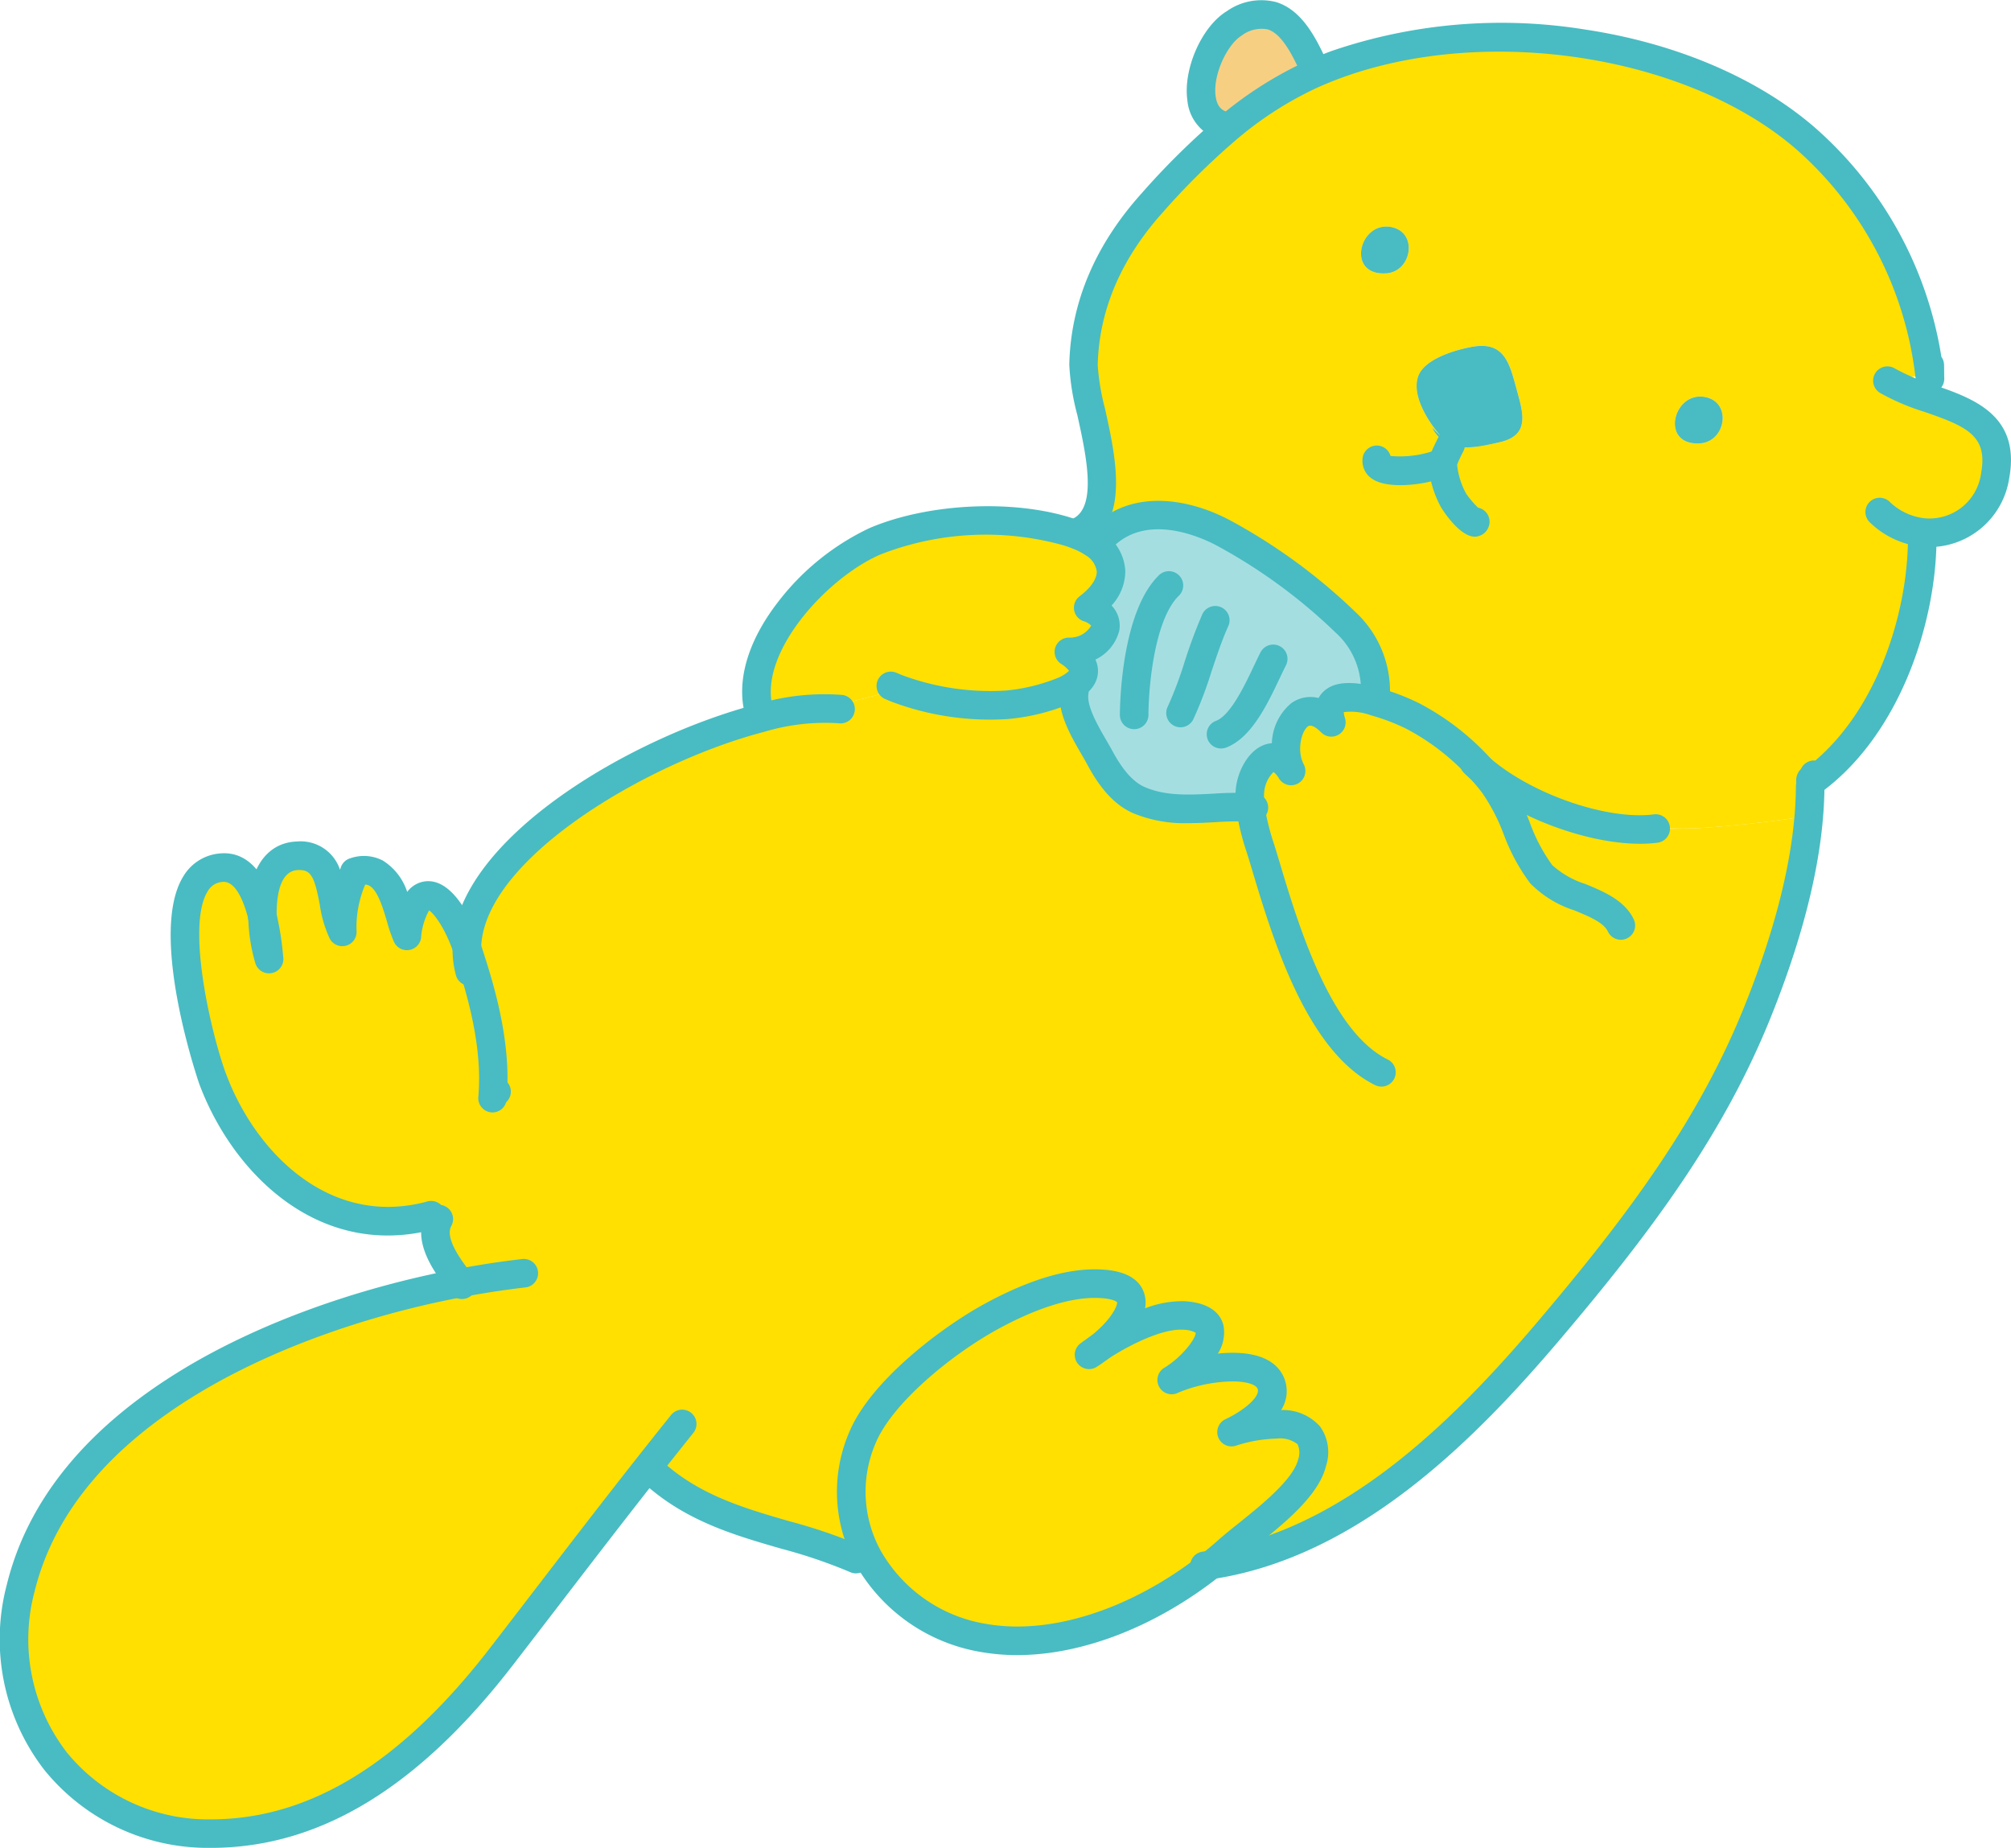 <svg id="グループ_520" data-name="グループ 520" xmlns="http://www.w3.org/2000/svg" width="225.434" height="207.111" viewBox="0 0 225.434 207.111">
  <path id="パス_1620" data-name="パス 1620" d="M1372.7,137.762a41.63,41.63,0,0,0-9.567,6.215l-.145-.527c-4.647-1.282-2.2-9.436,1.151-11.475,4.75-2.89,7.056.842,8.805,4.666l2.744-.1Q1374.153,137.1,1372.7,137.762Z" transform="translate(-1225.785 -129.346)" fill="#f7cf83"/>
  <path id="パス_1621" data-name="パス 1621" d="M1364.842,168.586a8.656,8.656,0,0,1,1.776.919c2.7,1.858,2.679,4.723-.612,7.2,4.076,1.455.9,5.029-2.163,4.956,2.878,1.936,1.588,3.416-.684,4.414a22.42,22.42,0,0,1-6.293,1.515,29.885,29.885,0,0,1-12.03-1.733l-8.274,2.11a30.049,30.049,0,0,0-7.264,1.1l-.144-.561c-2.2-7.437,6.735-16.589,12.965-19.246,6-2.561,15.1-3.158,21.607-1.068C1364.1,168.31,1364.479,168.442,1364.842,168.586Z" transform="translate(-1244.019 -108.592)" fill="#ffe000"/>
  <path id="パス_1622" data-name="パス 1622" d="M1371.514,231.952c2.192-1.12,9.751-2.712,11.063.36,1.031,2.416-2.564,4.646-4.355,5.486,3.31-1.061,10.36-2.168,9,3.431-.874,3.6-6.759,7.485-9.441,9.871-.607.541-1.242,1.074-1.9,1.6-7.008,5.547-16.714,9.753-25.581,8.175a18.3,18.3,0,0,1-12.825-8.954,15.263,15.263,0,0,1-.659-13.5c2.151-5.171,9.583-10.907,14.373-13.533,3.387-1.856,7.779-3.736,11.721-3.715,6.68.03,3.823,4.548.4,7.2-.4.267-.77.528-1.094.773.363-.232.733-.492,1.094-.773,2.64-1.754,6.747-3.8,9.483-3.633C1378.725,225.092,1374.457,230.159,1371.514,231.952Z" transform="translate(-1240.128 -77.298)" fill="#ffe000"/>
  <g id="グループ_305" data-name="グループ 305" transform="translate(1.597 4.194)">
    <path id="パス_1623" data-name="パス 1623" d="M1293.7,195.121a17.8,17.8,0,0,0,.724,4.7A30.7,30.7,0,0,0,1293.7,195.121Z" transform="translate(-1265.868 -96.518)" fill="#f7cf83"/>
    <path id="パス_1624" data-name="パス 1624" d="M1375.331,146.128c-3.695-.908-5.325,5.436-.725,5.144a2.575,2.575,0,0,0,1.364-.479C1377.592,149.617,1377.654,146.7,1375.331,146.128Z" transform="translate(-1220.817 -124.834)" fill="#f7cf83"/>
    <path id="パス_1625" data-name="パス 1625" d="M1382.284,178.558a62.489,62.489,0,0,0-13.7-10.016c-.136-.073-.274-.144-.413-.213-.041-.022-.084-.041-.125-.062l-.3-.143-.153-.071-.273-.125c-.057-.024-.112-.047-.167-.073l-.266-.112-.172-.069c-.09-.036-.18-.071-.27-.106l-.172-.066c-.09-.033-.181-.066-.273-.1l-.172-.06-.281-.093-.167-.054c-.1-.032-.2-.06-.3-.09l-.148-.043-.36-.1-.093-.024c-.152-.038-.3-.073-.457-.106l-.074-.016c-.126-.025-.252-.052-.378-.074-.051-.009-.1-.017-.153-.025-.1-.017-.2-.035-.3-.049-.058-.009-.118-.017-.177-.025l-.278-.035-.188-.019c-.088-.009-.177-.017-.265-.024-.065,0-.129-.009-.194-.013-.087-.006-.174-.009-.26-.013-.065,0-.129,0-.194-.006-.087,0-.174,0-.26,0h-.192c-.088,0-.175.006-.263.009-.062,0-.123,0-.185.009-.093,0-.186.013-.279.022-.055,0-.111.008-.166.014-.12.013-.238.028-.356.044l-.083.011c-.145.022-.289.049-.432.077-.049.009-.1.022-.145.032-.1.02-.191.043-.285.066-.057.014-.114.032-.172.047-.085.022-.169.046-.252.071-.062.019-.12.039-.18.058-.08.027-.161.054-.24.084-.062.022-.122.046-.181.069-.079.03-.156.061-.233.095-.06.025-.12.052-.18.079l-.227.109c-.058.03-.117.058-.175.09-.077.039-.153.082-.227.125-.057.032-.112.063-.167.1-.079.046-.156.1-.233.145l-.153.1c-.085.058-.17.121-.254.183-.041.03-.082.058-.122.088-.121.093-.243.189-.361.292h0a8.869,8.869,0,0,0-1.086,1.113l-.427.057c2.7,1.858,2.679,4.723-.612,7.2,4.076,1.455.9,5.029-2.164,4.956,2.878,1.936,1.588,3.416-.684,4.414l1.288.047c-.365,2.348,1.791,5.407,2.864,7.394.987,1.837,2.359,3.857,4.333,4.735,3.985,1.771,8.443.6,12.546.834a9,9,0,0,1-.044-1.88c.219-2.31,2.446-5.7,4.595-2.23-1.725-3.351.729-9.242,4.526-5.423a2.374,2.374,0,0,1,.049-2.075,2,2,0,0,1,1.61-.719h0a6.426,6.426,0,0,1,.976.022l.044,0c.221.022.446.054.678.093l.07.013c.094.016.192.035.289.054l.063.013c.112.024.226.047.339.074l.074.017q.137.031.274.066l.1.025c.114.028.226.058.339.09l.011-.043A10.549,10.549,0,0,0,1382.284,178.558Z" transform="translate(-1233.05 -113.007)" fill="#a5dee1"/>
    <path id="パス_1626" data-name="パス 1626" d="M1397.646,158.21c-3.693-.907-5.323,5.437-.727,5.145a2.58,2.58,0,0,0,1.366-.481C1399.908,161.7,1399.97,158.78,1397.646,158.21Z" transform="translate(-1207.944 -117.863)" fill="#f7cf83"/>
    <path id="パス_1627" data-name="パス 1627" d="M1382.071,154.607c-1.869.314-5.431,1.337-6.139,3.294-.811,2.245,1.254,5.314,2.646,6.866l-1.082-1.083a3.847,3.847,0,0,0,2.061,1.908c1.6.613,3.618.147,5.511-.289,3.381-.776,2.632-3.193,1.889-5.89C1386.178,156.586,1385.634,154,1382.071,154.607Z" transform="translate(-1218.537 -119.941)" fill="#f7cf83"/>
    <path id="パス_1628" data-name="パス 1628" d="M1352.323,168.118l-1.372.076c.38.121.755.254,1.118.4a8.656,8.656,0,0,1,1.776.919l.427-.057a8.872,8.872,0,0,1,1.085-1.113q-.823-.717-1.629-1.427A3.945,3.945,0,0,1,1352.323,168.118Z" transform="translate(-1232.843 -112.791)" fill="#f7cf83"/>
    <path id="パス_1629" data-name="パス 1629" d="M1442.182,171.065l4.728-.733a41.717,41.717,0,0,0-13.877-26.41c-13.02-11.281-36.117-14.3-52.532-8.329q-1.533.558-2.988,1.221a41.632,41.632,0,0,0-9.567,6.215,84.46,84.46,0,0,0-8.135,8.066c-4.665,5.175-7.577,11.2-7.739,18.207-.088,3.789,3.918,13.4,1.011,17.412q.806.71,1.629,1.427c3.646-3.129,8.894-2.211,13.025-.014a62.493,62.493,0,0,1,13.7,10.016,10.549,10.549,0,0,1,3.331,8.85l-.011.043c-2.041-.566-4.144-.8-4.855.248,13.59,8.637,28.219,14.828,41.843,13.886,3.885-.268,7.765-.735,11.633-1.312.093-1.115.145-2.225.151-3.321l.054-.645a.966.966,0,0,0,.359-.074c7.823-5.809,11.97-17.179,12.145-26.563l.121-1.173a7.419,7.419,0,0,0,8.061-6.385C1455.722,173.722,1447.08,174.06,1442.182,171.065Zm-54.833-12.516a2.575,2.575,0,0,1-1.364.479c-4.6.292-2.969-6.052.725-5.144C1389.033,154.454,1388.972,157.375,1387.349,158.55Zm11.379,19.4c-1.894.435-3.907.9-5.511.289a3.847,3.847,0,0,1-2.061-1.908l1.082,1.083c-1.392-1.552-3.457-4.62-2.646-6.866.708-1.957,4.27-2.98,6.139-3.294,3.563-.6,4.108,1.979,4.887,4.806C1401.36,174.76,1402.109,177.177,1398.728,177.953Zm23.809-.35a2.58,2.58,0,0,1-1.366.481c-4.6.292-2.966-6.052.727-5.145C1424.223,173.508,1424.162,176.428,1422.538,177.6Z" transform="translate(-1232.197 -132.591)" fill="#ffe000"/>
    <path id="パス_1630" data-name="パス 1630" d="M1422.67,181.1c-3.307.818-5.986,2.95-3.5,6.932-2.148-3.442-4.366-.062-4.585,2.246a8.979,8.979,0,0,0,.044,1.88c-4.1-.233-8.561.937-12.546-.834-1.974-.878-3.346-2.9-4.333-4.735-1.072-1.987-3.228-5.046-2.864-7.394l-1.288-.047a22.423,22.423,0,0,1-6.294,1.515,29.884,29.884,0,0,1-12.03-1.733l-8.274,2.11a30.051,30.051,0,0,0-7.265,1.1c-13.391,3.475-32.631,14.652-32.941,25.7-1.836-5.24-5.543-9.308-6.705-1.271-1.1-2.384-1.547-8.492-5.89-7.167-.7,2.1-1.631,4.472-1.353,6.71-1.539-2.868-.516-8.673-5.011-8.526-3.174.1-4.019,3.58-3.944,6.883a30.684,30.684,0,0,1,.724,4.7,17.807,17.807,0,0,1-.724-4.7c-.713-2.908-2.073-5.808-4.663-5.543-7.72.792-2.252,20.162-.922,23.7,3.569,9.509,12.016,17.3,22.337,15.707l3.009-.025c-1.274,2.3.96,5.253,2.431,7.146-19.694,3.72-44.407,14.2-49.311,34.234-3.564,14.555,6.566,27.641,21.625,27.487,13.8-.14,24.355-9.58,32.306-19.889,5.434-7.046,10.808-14.115,16.31-21.1l.888.7c6.71,5.953,15.33,6.279,22.518,9.528l1.388-.128a15.263,15.263,0,0,1-.659-13.5c2.151-5.171,9.583-10.907,14.373-13.533,3.387-1.856,7.779-3.736,11.721-3.715,6.68.03,3.823,4.548.4,7.2,2.64-1.754,6.747-3.8,9.483-3.633,5.936.353,1.667,5.42-1.276,7.213,2.192-1.12,9.751-2.712,11.063.36,1.031,2.416-2.564,4.646-4.355,5.486,3.31-1.061,10.36-2.168,9,3.431-.874,3.6-6.758,7.485-9.441,9.871q-.911.811-1.9,1.6c15.628-2.384,28.256-14.911,38.008-26.422,9.3-10.975,17.89-22.17,23.3-35.665,2.692-6.713,5.093-14.448,5.705-21.853-3.868.577-7.748,1.044-11.633,1.312-8.723.6-18.626-1.066-26.16-5.726-3.569-2.206-6.748-6.572-10.89-7.717A12.8,12.8,0,0,0,1422.67,181.1Z" transform="translate(-1276.052 -105.859)" fill="#ffe000"/>
  </g>
  <path id="パス_1631" data-name="パス 1631" d="M1396.919,163.356c-4.6.292-2.966-6.052.727-5.145,2.324.569,2.263,3.49.639,4.664A2.58,2.58,0,0,1,1396.919,163.356Z" transform="translate(-1206.347 -113.669)" fill="#48bcc2"/>
  <path id="パス_1632" data-name="パス 1632" d="M1386.957,159.414c.743,2.7,1.492,5.114-1.889,5.89-1.894.435-3.907.9-5.511.289a3.847,3.847,0,0,1-2.061-1.908l1.082,1.083c-1.392-1.552-3.457-4.62-2.646-6.866.708-1.957,4.27-2.98,6.139-3.294C1385.634,154,1386.178,156.586,1386.957,159.414Z" transform="translate(-1216.94 -115.747)" fill="#48bcc2"/>
  <path id="パス_1633" data-name="パス 1633" d="M1374.606,151.271c-4.6.292-2.969-6.052.725-5.144,2.323.569,2.261,3.49.639,4.664A2.575,2.575,0,0,1,1374.606,151.271Z" transform="translate(-1219.22 -120.64)" fill="#48bcc2"/>
  <path id="パス_1634" data-name="パス 1634" d="M1352.409,190.107a1.6,1.6,0,0,1-.738-3.023c2.687-1.391,1.38-7.287.426-11.59a26.907,26.907,0,0,1-.9-5.644c.161-6.946,2.9-13.419,8.149-19.241a84.113,84.113,0,0,1,8.293-8.216,42.966,42.966,0,0,1,9.934-6.448c.995-.454,2.041-.881,3.1-1.269a58.854,58.854,0,0,1,28.326-2.384c10.217,1.533,19.38,5.442,25.8,11.008a43.177,43.177,0,0,1,14.162,25.683,1.594,1.594,0,0,1,.3.894c.006.238.008.478.01.716s0,.5.011.755a1.6,1.6,0,0,1-3.19.244l-.058-.487a40.117,40.117,0,0,0-13.334-25.386c-12.107-10.491-34.482-14.02-50.937-8.034-.986.36-1.952.754-2.872,1.173a39.851,39.851,0,0,0-9.2,5.98,81.266,81.266,0,0,0-7.98,7.914c-4.72,5.237-7.184,11.015-7.328,17.174a26.262,26.262,0,0,0,.822,4.874c1.178,5.319,2.793,12.6-2.08,15.127A1.6,1.6,0,0,1,1352.409,190.107Z" transform="translate(-1231.33 -128.985)" fill="#48bcc2"/>
  <path id="パス_1635" data-name="パス 1635" d="M1363.572,145.638a1.592,1.592,0,0,1-.426-.058,5.026,5.026,0,0,1-3.671-4.4c-.492-3.521,1.612-8.282,4.412-9.988a6.7,6.7,0,0,1,5.532-1.028c2.7.828,4.267,3.562,5.563,6.394a1.6,1.6,0,1,1-2.911,1.332c-.938-2.05-2.1-4.207-3.592-4.664a3.665,3.665,0,0,0-2.927.7c-1.568.954-3.25,4.354-2.906,6.811.178,1.274.815,1.607,1.35,1.755a1.6,1.6,0,0,1-.424,3.144Z" transform="translate(-1226.37 -129.932)" fill="#48bcc2"/>
  <path id="パス_1636" data-name="パス 1636" d="M1414.883,176.227q-.445,0-.9-.043a9.824,9.824,0,0,1-5.832-2.722,1.6,1.6,0,1,1,2.2-2.326,6.67,6.67,0,0,0,3.938,1.861,5.829,5.829,0,0,0,6.333-5.081c.765-4.18-1.637-5.216-6.308-6.831a25.689,25.689,0,0,1-5.032-2.143,1.6,1.6,0,1,1,1.67-2.733,23.18,23.18,0,0,0,4.407,1.85c4.325,1.495,9.707,3.354,8.413,10.434A9.068,9.068,0,0,1,1414.883,176.227Z" transform="translate(-1198.536 -114.908)" fill="#48bcc2"/>
  <path id="パス_1637" data-name="パス 1637" d="M1329.736,190.686a1.6,1.6,0,0,1-1.534-1.146c-1.132-3.819.14-8.383,3.586-12.849a27.95,27.95,0,0,1,10.284-8.326c6.525-2.783,16.081-3.255,22.726-1.118.419.132.831.279,1.216.43a10.271,10.271,0,0,1,2.1,1.091,5.522,5.522,0,0,1,2.636,4.389,5.716,5.716,0,0,1-1.542,3.884,3.232,3.232,0,0,1,.864,2.827,4.948,4.948,0,0,1-2.675,3.234,2.954,2.954,0,0,1,.279,1.541c-.125,1.405-1.231,2.575-3.286,3.479a23.759,23.759,0,0,1-6.833,1.646,31.276,31.276,0,0,1-12.7-1.832c-.317-.117-.655-.252-1.023-.412a1.6,1.6,0,0,1,1.263-2.942c.32.137.609.254.885.356a28.374,28.374,0,0,0,11.363,1.635,20.578,20.578,0,0,0,5.757-1.385,4.076,4.076,0,0,0,1.34-.825,3.325,3.325,0,0,0-.905-.793,1.6,1.6,0,0,1,.932-2.93,2.748,2.748,0,0,0,2.455-1.347,1.91,1.91,0,0,0-.869-.5,1.6,1.6,0,0,1-.424-2.788c1.238-.93,1.936-1.944,1.919-2.783a2.5,2.5,0,0,0-1.252-1.818,7.09,7.09,0,0,0-1.448-.746c-.325-.129-.667-.249-1.023-.363a32.46,32.46,0,0,0-20.493,1.014c-6,2.561-13.886,11.15-12.057,17.319a1.6,1.6,0,0,1-1.08,1.99A1.628,1.628,0,0,1,1329.736,190.686Z" transform="translate(-1244.603 -109.174)" fill="#48bcc2"/>
  <path id="パス_1638" data-name="パス 1638" d="M1379.225,223.71a1.6,1.6,0,0,1-.706-.166c-7.719-3.808-11.546-16.622-13.834-24.279l-.2-.662c-.1-.328-.2-.669-.312-1.016a28.728,28.728,0,0,1-1.222-4.98,10.475,10.475,0,0,1-.049-2.219c.2-2.111,1.517-4.611,3.56-5.089a2.93,2.93,0,0,1,.486-.074,6.092,6.092,0,0,1,2.171-4.482,3.671,3.671,0,0,1,3.065-.583,2.823,2.823,0,0,1,.467-.639c1.156-1.2,3.215-1.359,6.3-.5a26.277,26.277,0,0,1,4.5,1.72,29.066,29.066,0,0,1,8.165,6.353c.5.55.989,1.14,1.451,1.744a23.983,23.983,0,0,1,2.821,5.35,19.227,19.227,0,0,0,2.482,4.69,9.98,9.98,0,0,0,3.707,2.121c2.069.855,4.415,1.824,5.438,3.964a1.6,1.6,0,1,1-2.89,1.38c-.492-1.03-2.084-1.687-3.77-2.384a12.069,12.069,0,0,1-4.955-3.043,21.8,21.8,0,0,1-2.961-5.478,21.339,21.339,0,0,0-2.416-4.655c-.407-.533-.84-1.052-1.283-1.542a25.849,25.849,0,0,0-7.257-5.655,23.224,23.224,0,0,0-3.892-1.479,6.6,6.6,0,0,0-3.081-.366,2.361,2.361,0,0,0,.131.664,1.6,1.6,0,0,1-2.662,1.61c-.378-.38-1.074-.976-1.478-.68-.75.546-1.279,2.708-.489,4.24a1.6,1.6,0,0,1-2.785,1.575,2.333,2.333,0,0,0-.59-.7,3.621,3.621,0,0,0-1.05,2.242,7.444,7.444,0,0,0,.04,1.537,26.413,26.413,0,0,0,1.1,4.409c.112.361.221.711.322,1.05l.2.664c2.138,7.156,5.715,19.134,12.182,22.322a1.6,1.6,0,0,1-.71,3.039Z" transform="translate(-1224.372 -101.924)" fill="#48bcc2"/>
  <path id="パス_1639" data-name="パス 1639" d="M1399.025,193.809c-5.952,0-13.963-2.955-18.837-7.115-.326-.281-.618-.544-.888-.807a1.6,1.6,0,1,1,2.236-2.293c.219.214.459.432.733.665,4.751,4.056,13.134,6.921,18.3,6.256a1.6,1.6,0,1,1,.41,3.176A15.448,15.448,0,0,1,1399.025,193.809Z" transform="translate(-1215.17 -99.237)" fill="#48bcc2"/>
  <path id="パス_1640" data-name="パス 1640" d="M1404.383,197.35a1.655,1.655,0,0,1-.366-.039,1.612,1.612,0,0,1-1.2-1.05,1.785,1.785,0,0,1,.418-1.782l.044-.054a1.605,1.605,0,0,1,1.6-.927c6.957-5.939,10.231-16.373,10.381-24.418a1.6,1.6,0,0,1,3.2.06c-.172,9.247-4.195,21.435-12.79,27.818a1.585,1.585,0,0,1-.479.244A2.714,2.714,0,0,1,1404.383,197.35Z" transform="translate(-1201.381 -108.254)" fill="#48bcc2"/>
  <path id="パス_1641" data-name="パス 1641" d="M1309.135,211.968a1.6,1.6,0,0,1-1.545-1.183,11,11,0,0,1-.375-3.182c.339-12.057,20.044-23.545,34.14-27.2a26.164,26.164,0,0,1,9.565-1.03,1.6,1.6,0,1,1-.424,3.173,23.7,23.7,0,0,0-8.337.957c-13.066,3.39-31.464,14.235-31.743,24.193a7.768,7.768,0,0,0,.265,2.255,1.6,1.6,0,0,1-1.545,2.02Z" transform="translate(-1256.48 -101.48)" fill="#48bcc2"/>
  <path id="パス_1642" data-name="パス 1642" d="M1309.559,226.131a1.6,1.6,0,0,1-1.263-.615l-.175-.224c-1.523-1.965-4.37-5.631-2.562-8.9a1.6,1.6,0,0,1,2.8,1.55c-.785,1.421,1.294,4.1,2.3,5.391l.162.21a1.6,1.6,0,0,1-1.26,2.586Z" transform="translate(-1257.768 -80.53)" fill="#48bcc2"/>
  <path id="パス_1643" data-name="パス 1643" d="M1344.717,246.421a1.606,1.606,0,0,1-.659-.142,57.416,57.416,0,0,0-7.729-2.627c-5.194-1.5-10.565-3.056-15.193-7.161a1.6,1.6,0,0,1,2.126-2.4c4.087,3.625,9.105,5.076,13.957,6.479a60.906,60.906,0,0,1,8.157,2.785,1.6,1.6,0,0,1-.659,3.061Z" transform="translate(-1248.757 -70.073)" fill="#48bcc2"/>
  <path id="パス_1644" data-name="パス 1644" d="M1298.722,285.423a23.585,23.585,0,0,1-18.713-8.733,23.922,23.922,0,0,1-4.213-20.739c2.334-9.531,9.009-17.682,19.837-24.223,8.384-5.065,19.3-9.043,30.732-11.2,2.428-.459,4.855-.831,7.21-1.1a1.6,1.6,0,0,1,.366,3.182c-2.277.262-4.626.621-6.981,1.068-11.068,2.091-21.6,5.924-29.671,10.8-10.073,6.085-16.258,13.569-18.382,22.244a20.749,20.749,0,0,0,3.611,17.989,20.416,20.416,0,0,0,16.206,7.519c.079,0,.158,0,.238,0,10.983-.112,21.14-6.413,31.054-19.266q2.351-3.049,4.691-6.1c3.789-4.934,7.708-10.035,11.629-15.012,1.427-1.81,2.712-3.427,3.928-4.94a1.6,1.6,0,0,1,2.5,2c-1.209,1.508-2.488,3.116-3.911,4.918-3.908,4.961-7.82,10.054-11.6,14.98q-2.344,3.054-4.694,6.1c-10.553,13.681-21.528,20.391-33.556,20.514Z" transform="translate(-1275.039 -78.312)" fill="#48bcc2"/>
  <path id="パス_1645" data-name="パス 1645" d="M1320.081,220.115a1.6,1.6,0,0,1-1.6-1.739c.473-5.469-1.1-11.125-2.7-15.938-.035-.109-.071-.21-.106-.309-.96-2.742-2.157-4.291-2.716-4.663a7.492,7.492,0,0,0-.9,3.089,1.6,1.6,0,0,1-3.037.442,17.274,17.274,0,0,1-.773-2.249c-.443-1.5-1.05-3.545-1.99-4.049a1.028,1.028,0,0,0-.462-.123,12.259,12.259,0,0,0-.976,5.1,1.6,1.6,0,0,1-3,.954,13.39,13.39,0,0,1-1.116-3.818c-.617-3.261-1.025-3.912-2.432-3.865-2.187.071-2.439,3.318-2.4,5.246a1.6,1.6,0,0,1-3.2.073c-.12-5.218,1.933-8.4,5.492-8.52a4.646,4.646,0,0,1,4.81,3.171c.03-.087.058-.173.086-.26a1.6,1.6,0,0,1,1.053-1.025,4.63,4.63,0,0,1,3.657.249,6.506,6.506,0,0,1,2.734,3.515,2.981,2.981,0,0,1,2.078-1.189c3.324-.322,5.511,5.174,6.1,6.864.042.12.087.244.126.369,1.521,4.576,3.018,9.9,2.939,15.31a1.6,1.6,0,0,1-.063,2.134.567.567,0,0,0-.128.2A1.6,1.6,0,0,1,1320.081,220.115Z" transform="translate(-1264.859 -95.43)" fill="#48bcc2"/>
  <path id="パス_1646" data-name="パス 1646" d="M1295.013,202.005a1.6,1.6,0,0,1-1.523-1.11,19.327,19.327,0,0,1-.8-5.15,1.6,1.6,0,0,1,3.156-.419,32.287,32.287,0,0,1,.754,4.8,1.58,1.58,0,0,1,.024.276,1.6,1.6,0,0,1-1.562,1.6Z" transform="translate(-1264.857 -92.911)" fill="#48bcc2"/>
  <path id="パス_1647" data-name="パス 1647" d="M1311.489,233.423c-10.151,0-17.806-8.181-21.1-16.958-.062-.162-5.8-16.835-1.8-23.291a5.273,5.273,0,0,1,4.06-2.569c2.105-.214,4.918.782,6.382,6.754a1.6,1.6,0,1,1-3.111.762c-.413-1.687-1.334-4.493-2.944-4.33a2.066,2.066,0,0,0-1.663,1.071c-2.454,3.96.492,16.255,2.078,20.479,3.154,8.4,10.743,16.2,20.593,14.686a16.885,16.885,0,0,0,1.96-.419,1.6,1.6,0,0,1,.853,3.086,20.325,20.325,0,0,1-2.326.5A19.563,19.563,0,0,1,1311.489,233.423Z" transform="translate(-1268.04 -94.945)" fill="#48bcc2"/>
  <path id="パス_1648" data-name="パス 1648" d="M1354.77,263.393a23.77,23.77,0,0,1-4.165-.361,19.921,19.921,0,0,1-13.946-9.756,16.87,16.87,0,0,1-.737-14.889c2.4-5.754,10.333-11.716,15.083-14.32s8.92-3.914,12.429-3.914h.069c3.032.014,4.869.9,5.461,2.646a3.465,3.465,0,0,1,.114,1.724,11.641,11.641,0,0,1,4.393-.8c3.119.186,4.111,1.577,4.393,2.711a4.336,4.336,0,0,1-.631,3.163c.563-.057,1.124-.088,1.665-.088,3.769,0,5.2,1.5,5.737,2.756a3.894,3.894,0,0,1-.307,3.662,5.556,5.556,0,0,1,4.366,1.843,4.957,4.957,0,0,1,.668,4.42c-.809,3.327-4.7,6.443-7.82,8.946-.795.639-1.547,1.239-2.113,1.744-.628.558-1.29,1.115-1.968,1.653-7.112,5.63-15.383,8.856-22.691,8.857Zm8.665-40.037c-2.924,0-6.689,1.217-10.89,3.518-5.251,2.879-11.825,8.323-13.665,12.744a13.719,13.719,0,0,0,.585,12.112,16.691,16.691,0,0,0,11.7,8.149,20.57,20.57,0,0,0,3.6.311h0c6.6,0,14.148-2.976,20.7-8.164.63-.5,1.247-1.019,1.831-1.536.626-.558,1.408-1.186,2.238-1.85,2.6-2.085,6.159-4.939,6.711-7.2a2.274,2.274,0,0,0-.074-1.684,3.175,3.175,0,0,0-2.339-.631,15.884,15.884,0,0,0-4.543.787,1.6,1.6,0,0,1-1.168-2.976c2.02-.946,3.933-2.54,3.562-3.408-.21-.492-1.306-.811-2.791-.811a16.446,16.446,0,0,0-6.073,1.249,1.6,1.6,0,0,1-1.561-2.793c1.941-1.183,3.5-3.225,3.495-3.917a3.1,3.1,0,0,0-1.479-.331c-2.2-.131-5.89,1.632-8.5,3.368a1.6,1.6,0,0,1-1.865-2.6c2.373-1.84,3.122-3.51,3.02-3.865h0s-.43-.462-2.444-.471Z" transform="translate(-1240.714 -77.884)" fill="#48bcc2"/>
  <path id="パス_1649" data-name="パス 1649" d="M1353.048,228.7a1.6,1.6,0,0,1-.965-2.881c.378-.285.774-.565,1.176-.829a1.6,1.6,0,0,1,1.867,2.6c-.388.3-.8.59-1.219.859A1.593,1.593,0,0,1,1353.048,228.7Z" transform="translate(-1230.962 -75.248)" fill="#48bcc2"/>
  <path id="パス_1650" data-name="パス 1650" d="M1361.254,275.374a1.6,1.6,0,0,1-.213-3.187l.041-.006c.218-.03.435-.058.653-.091,15.38-2.346,27.867-15.061,37.029-25.875,10.152-11.978,17.954-22.551,23.04-35.226,3.773-9.4,5.705-17.675,5.743-24.585a1.6,1.6,0,1,1,3.2.017c-.041,7.314-2.05,15.982-5.973,25.76-5.247,13.076-13.216,23.89-23.568,36.1-9.523,11.24-22.561,24.464-38.989,26.97-.235.036-.471.068-.706.1l-.041.006A1.686,1.686,0,0,1,1361.254,275.374Z" transform="translate(-1226.225 -98.273)" fill="#48bcc2"/>
  <path id="パス_1651" data-name="パス 1651" d="M1384.5,171.814c-1.8,0-3.786-3.269-3.8-3.305a11.747,11.747,0,0,1-1.115-2.889c-2.119.5-5.054.7-6.533-.249a2.4,2.4,0,0,1-1.142-2.335,1.6,1.6,0,0,1,3.132-.27,11.7,11.7,0,0,0,5.024-.642,1.61,1.61,0,0,1,2.409,1.263,8.53,8.53,0,0,0,1.044,3.6,10.753,10.753,0,0,0,1.334,1.574,1.6,1.6,0,0,1,1.272,1.818,1.691,1.691,0,0,1-1.38,1.411A1.382,1.382,0,0,1,1384.5,171.814Z" transform="translate(-1219.164 -111.66)" fill="#48bcc2"/>
  <path id="パス_1652" data-name="パス 1652" d="M1378.305,165.213a1.6,1.6,0,0,1-1.484-2.2c.17-.421.472-1.057.765-1.623a1.6,1.6,0,0,1,2.842,1.478c-.287.55-.527,1.074-.639,1.35A1.6,1.6,0,0,1,1378.305,165.213Z" transform="translate(-1216.39 -112.283)" fill="#48bcc2"/>
  <path id="パス_1653" data-name="パス 1653" d="M1364.8,194.414a15.007,15.007,0,0,1-6.241-1.138c-2.558-1.139-4.133-3.651-5.095-5.44-.183-.341-.4-.716-.634-1.115-1.241-2.137-2.786-4.8-2.4-7.284a1.6,1.6,0,0,1,3.165.492c-.213,1.366,1.069,3.572,2,5.183.248.426.481.826.685,1.2,1.161,2.16,2.331,3.479,3.576,4.034,2.349,1.044,4.98.907,7.763.763a38.809,38.809,0,0,1,4.223-.066c.153.009.293.019.437.032a1.6,1.6,0,0,1-.267,3.192c-.123-.011-.243-.019-.364-.027a36.075,36.075,0,0,0-3.864.068C1366.8,194.362,1365.8,194.414,1364.8,194.414Z" transform="translate(-1231.583 -102.154)" fill="#48bcc2"/>
  <path id="パス_1654" data-name="パス 1654" d="M1384.779,189.59a1.594,1.594,0,0,1-.5-.08,2.038,2.038,0,0,1-1.129-.913l-.029-.044a1.6,1.6,0,0,1,.06-2.036,8.626,8.626,0,0,0-2.857-6.235A60.793,60.793,0,0,0,1367,170.536c-1.883-1-8.32-3.9-12.122.73a1.6,1.6,0,0,1-2.476-2.031c4.247-5.177,11.1-4.182,16.1-1.526A64.205,64.205,0,0,1,1382.571,178a12.109,12.109,0,0,1,3.808,10.062,1.6,1.6,0,0,1-1.6,1.53Z" transform="translate(-1230.617 -109.395)" fill="#48bcc2"/>
  <path id="パス_1655" data-name="パス 1655" d="M1356.252,188.239h-.008a1.6,1.6,0,0,1-1.594-1.608c.006-1.173.178-11.571,4.384-15.649a1.6,1.6,0,0,1,2.23,2.3c-2.659,2.578-3.394,9.87-3.411,13.366A1.6,1.6,0,0,1,1356.252,188.239Z" transform="translate(-1229.112 -106.511)" fill="#48bcc2"/>
  <path id="パス_1656" data-name="パス 1656" d="M1359.547,186.6a1.578,1.578,0,0,1-.713-.169,1.6,1.6,0,0,1-.719-2.146,42.487,42.487,0,0,0,1.872-4.959,56.926,56.926,0,0,1,2-5.384,1.6,1.6,0,1,1,2.914,1.328c-.681,1.493-1.29,3.313-1.88,5.073a43.935,43.935,0,0,1-2.042,5.369A1.6,1.6,0,0,1,1359.547,186.6Z" transform="translate(-1227.211 -105.085)" fill="#48bcc2"/>
  <path id="パス_1657" data-name="パス 1657" d="M1362.431,187.394a1.6,1.6,0,0,1-.566-3.1c1.61-.607,3.2-3.945,4.248-6.155.257-.542.5-1.055.735-1.515a1.6,1.6,0,0,1,2.857,1.446c-.222.438-.454.929-.7,1.444-1.422,2.991-3.193,6.713-6.01,7.776A1.612,1.612,0,0,1,1362.431,187.394Z" transform="translate(-1225.548 -103.501)" fill="#48bcc2"/>
</svg>
